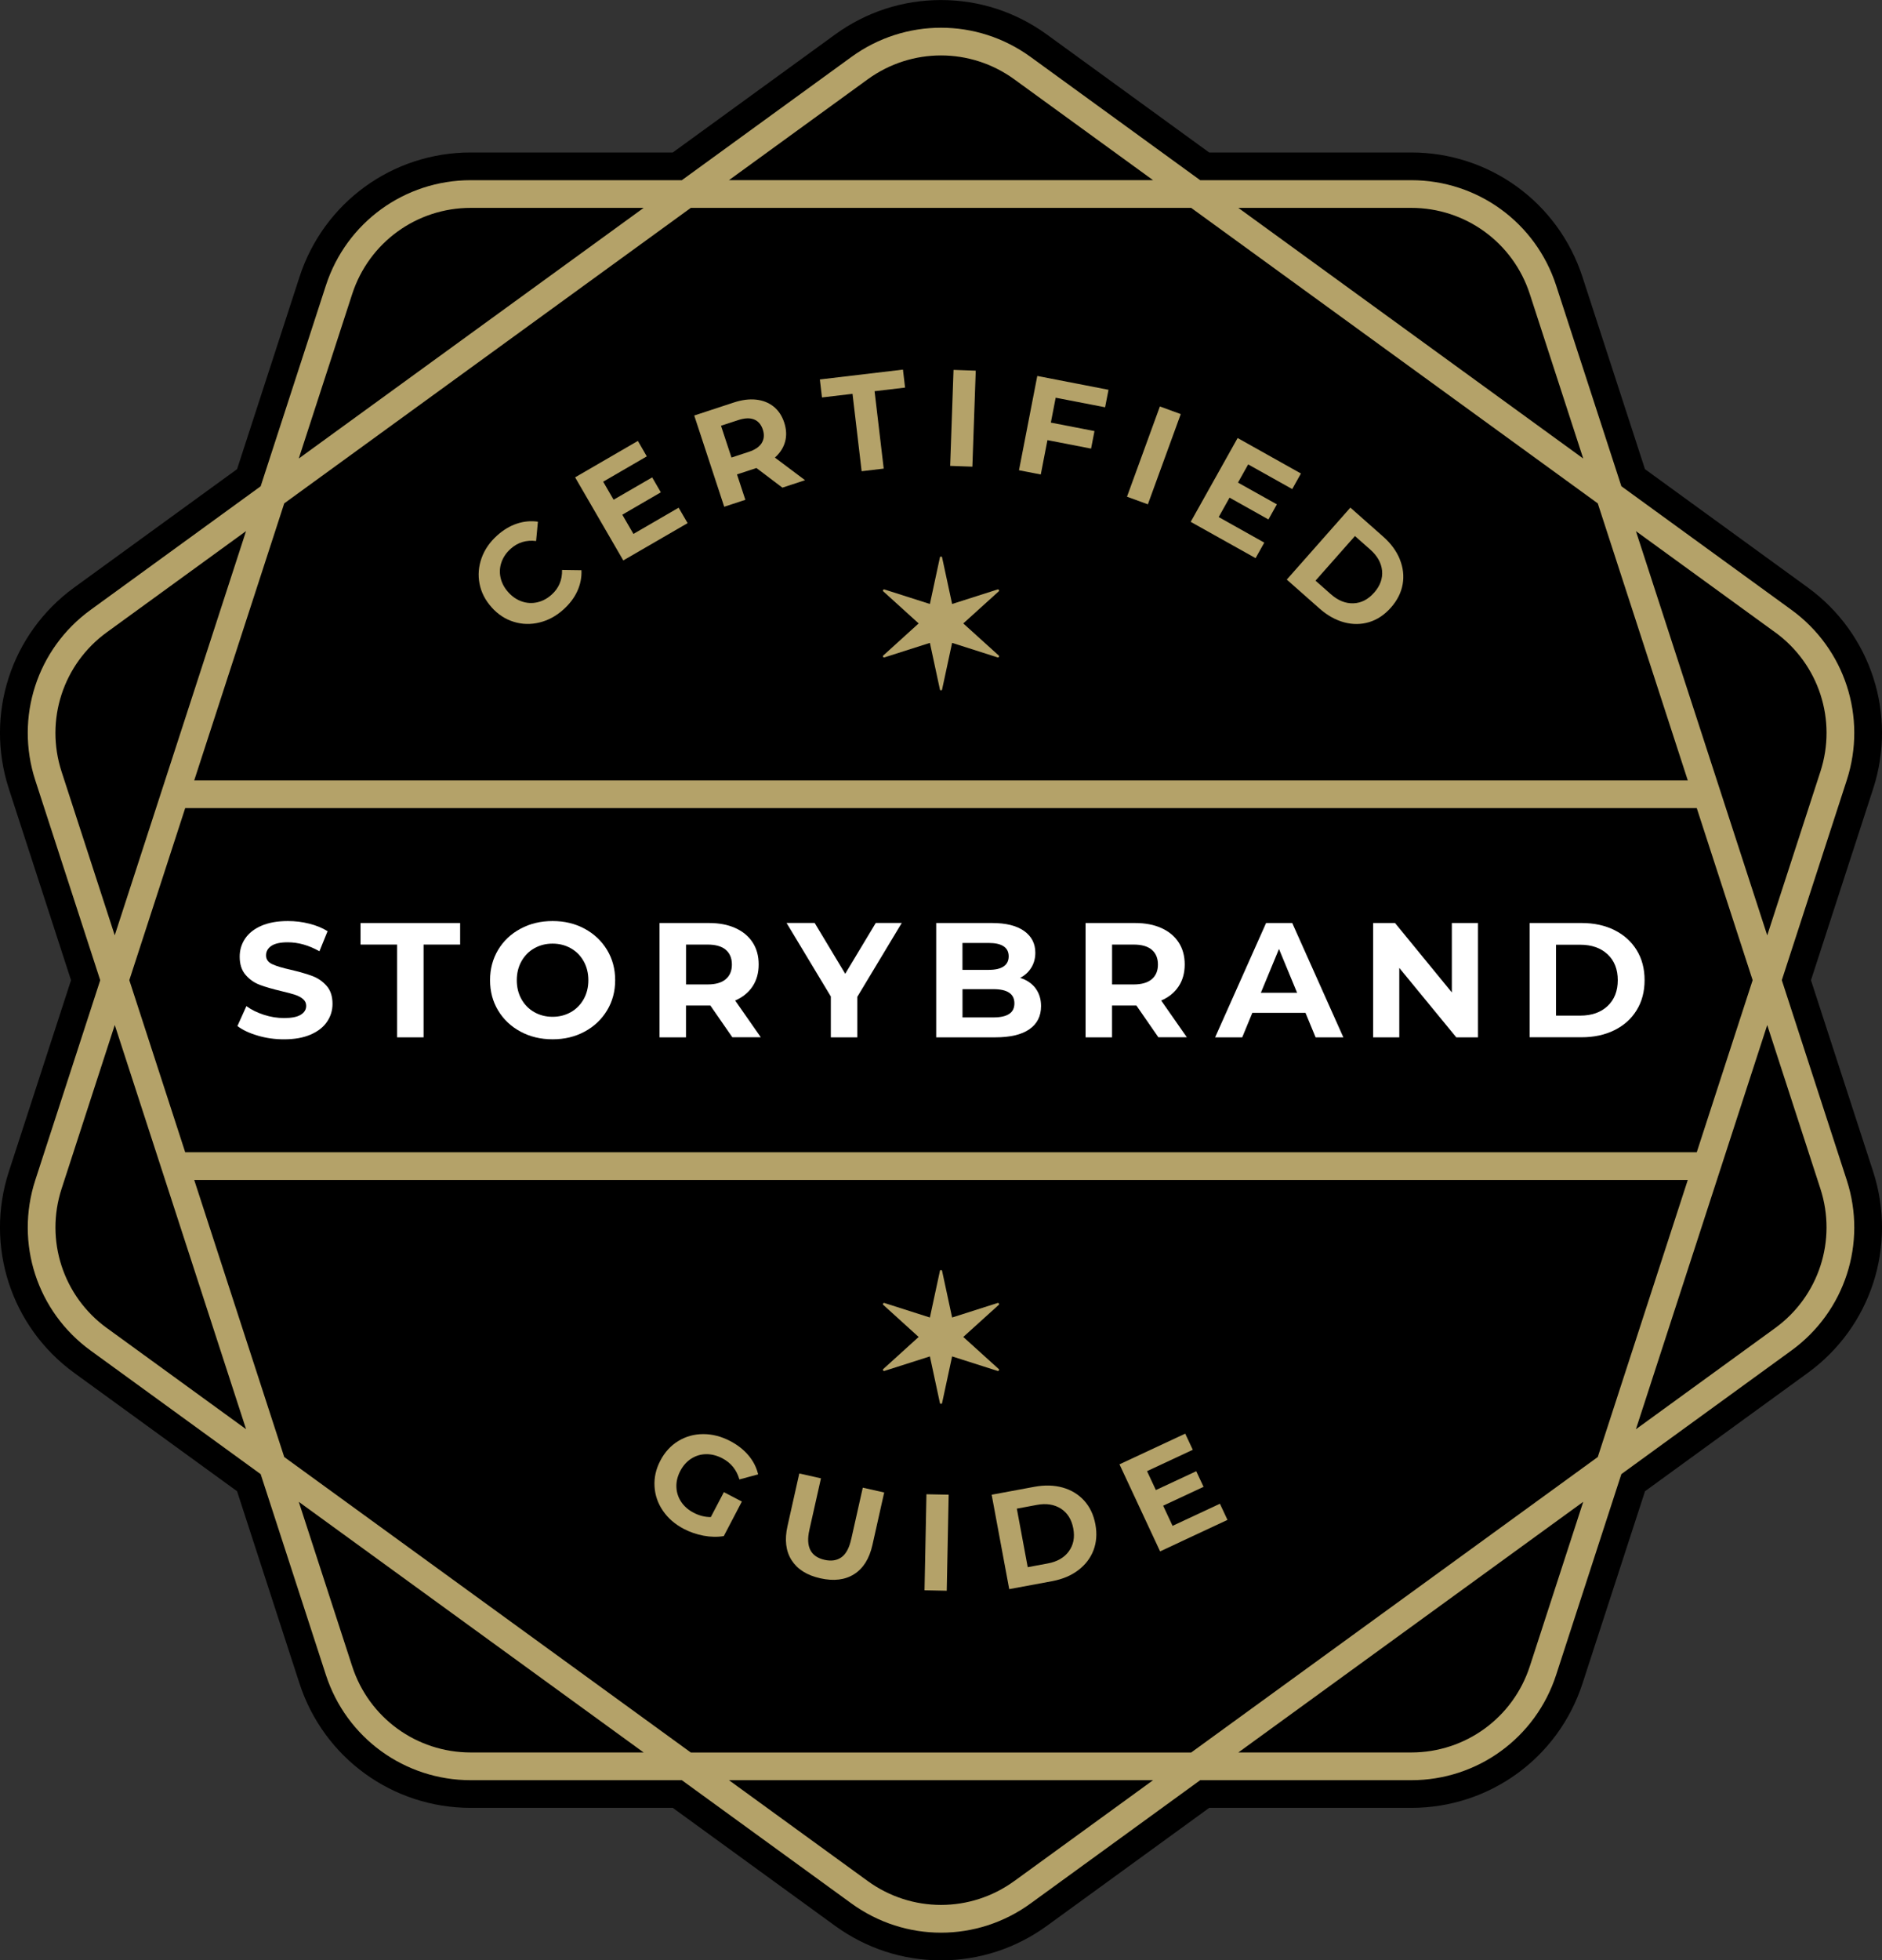 <?xml version="1.0" encoding="UTF-8"?> <svg xmlns="http://www.w3.org/2000/svg" id="b" viewBox="0 0 480.13 500"><rect x="0" y="0" width="480.13" height="500" fill="#333333" stroke="none"/><defs><style>.d{fill:#fff;}.e{fill:#b4a269;}</style></defs><g id="c"><path d="M240.06,500c-9.73,0-19.06-3.04-27-8.79l-41.42-30.1h-51.55c-19.96,0-37.52-12.76-43.69-31.74l-15.92-49.02-41.53-30.17c-16.15-11.74-22.86-32.38-16.69-51.36l15.86-48.81-15.86-48.82c-6.17-18.98.54-39.62,16.69-51.36l41.53-30.17,15.92-49.01c6.17-18.99,23.72-31.76,43.69-31.76h51.55l41.41-30.09c7.92-5.75,17.26-8.79,27.01-8.79s19.08,3.04,27.01,8.79l41.41,30.09h51.55c19.96,0,37.52,12.76,43.69,31.76l15.94,49.01,41.52,30.17c16.15,11.74,22.86,32.38,16.69,51.36l-15.86,48.82,15.86,48.81c6.17,19-.54,39.64-16.69,51.36l-41.51,30.17-15.94,49.02c-6.17,18.99-23.72,31.74-43.69,31.74h-51.55l-41.41,30.09c-7.93,5.76-17.27,8.8-27.01,8.8Z"></path><path class="d" d="M65.76,264.14c-2.15-.62-3.88-1.44-5.19-2.44l2.29-5.08c1.25.92,2.74,1.65,4.46,2.21,1.72.56,3.44.83,5.17.83,1.92,0,3.33-.28,4.25-.85.92-.57,1.37-1.32,1.37-2.27,0-.69-.27-1.27-.81-1.73-.54-.46-1.24-.83-2.08-1.1-.85-.28-1.99-.58-3.44-.92-2.22-.53-4.04-1.05-5.46-1.58-1.42-.53-2.63-1.37-3.65-2.54-1.02-1.17-1.52-2.72-1.52-4.67,0-1.69.46-3.23,1.38-4.6s2.3-2.47,4.14-3.27,4.1-1.21,6.77-1.21c1.86,0,3.68.22,5.46.67,1.78.45,3.33,1.08,4.67,1.92l-2.08,5.12c-2.69-1.53-5.39-2.29-8.08-2.29-1.89,0-3.29.31-4.19.92-.9.61-1.35,1.42-1.35,2.42s.52,1.74,1.56,2.23c1.04.49,2.63.97,4.77,1.44,2.22.53,4.04,1.05,5.46,1.58,1.42.53,2.63,1.36,3.65,2.5,1.01,1.14,1.52,2.68,1.52,4.62,0,1.67-.47,3.19-1.4,4.56s-2.33,2.47-4.19,3.27c-1.86.81-4.13,1.21-6.79,1.21-2.31,0-4.54-.31-6.69-.94Z"></path><path class="d" d="M101.31,240.92h-9.33v-5.5h25.41v5.5h-9.33v23.66h-6.75v-23.66Z"></path><path class="d" d="M132.79,263.12c-2.43-1.31-4.33-3.1-5.71-5.39-1.38-2.29-2.06-4.87-2.06-7.73s.69-5.44,2.06-7.73c1.37-2.29,3.28-4.09,5.71-5.39,2.43-1.31,5.16-1.96,8.19-1.96s5.75.65,8.17,1.96c2.42,1.31,4.32,3.1,5.71,5.39,1.39,2.29,2.08,4.87,2.08,7.73s-.69,5.44-2.08,7.73c-1.39,2.29-3.29,4.09-5.71,5.39-2.42,1.31-5.14,1.96-8.17,1.96s-5.76-.65-8.19-1.96ZM145.64,258.15c1.39-.79,2.48-1.9,3.27-3.31.79-1.42,1.19-3.03,1.19-4.83s-.4-3.42-1.19-4.83c-.79-1.42-1.88-2.52-3.27-3.31-1.39-.79-2.94-1.19-4.67-1.19s-3.28.4-4.67,1.19c-1.39.79-2.48,1.9-3.27,3.31-.79,1.42-1.19,3.03-1.19,4.83s.4,3.42,1.19,4.83c.79,1.42,1.88,2.52,3.27,3.31,1.39.79,2.94,1.19,4.67,1.19s3.28-.4,4.67-1.19Z"></path><path class="d" d="M186.84,264.58l-5.62-8.12h-6.21v8.12h-6.75v-29.16h12.62c2.58,0,4.83.43,6.73,1.29s3.37,2.08,4.4,3.66c1.03,1.58,1.54,3.46,1.54,5.62s-.52,4.04-1.56,5.6-2.52,2.77-4.44,3.6l6.54,9.37h-7.25ZM185.14,242.23c-1.06-.88-2.6-1.31-4.62-1.31h-5.5v10.17h5.5c2.03,0,3.57-.44,4.62-1.33,1.05-.89,1.58-2.14,1.58-3.75s-.53-2.9-1.58-3.77Z"></path><path class="d" d="M218.71,254.25v10.33h-6.75v-10.42l-11.29-18.75h7.17l7.79,12.96,7.79-12.96h6.63l-11.33,18.83Z"></path><path class="d" d="M264.17,252.06c.94,1.24,1.42,2.76,1.42,4.56,0,2.56-.99,4.52-2.98,5.9-1.99,1.38-4.88,2.06-8.69,2.06h-15.08v-29.16h14.25c3.55,0,6.28.68,8.19,2.04,1.9,1.36,2.85,3.21,2.85,5.54,0,1.42-.34,2.68-1.02,3.79-.68,1.11-1.63,1.99-2.85,2.62,1.67.53,2.97,1.41,3.92,2.64ZM245.54,240.5v6.87h6.71c1.67,0,2.93-.29,3.79-.87.86-.58,1.29-1.45,1.29-2.58s-.43-1.99-1.29-2.56c-.86-.57-2.13-.85-3.79-.85h-6.71ZM257.44,258.62c.9-.58,1.35-1.49,1.35-2.71,0-2.42-1.79-3.62-5.37-3.62h-7.87v7.21h7.87c1.78,0,3.12-.29,4.02-.88Z"></path><path class="d" d="M295.53,264.58l-5.62-8.12h-6.21v8.12h-6.75v-29.16h12.62c2.58,0,4.83.43,6.73,1.29,1.9.86,3.37,2.08,4.4,3.66,1.03,1.58,1.54,3.46,1.54,5.62s-.52,4.04-1.56,5.6c-1.04,1.57-2.52,2.77-4.44,3.6l6.54,9.37h-7.25ZM293.83,242.23c-1.06-.88-2.6-1.31-4.62-1.31h-5.5v10.17h5.5c2.03,0,3.57-.44,4.62-1.33,1.05-.89,1.58-2.14,1.58-3.75s-.53-2.9-1.58-3.77Z"></path><path class="d" d="M333.03,258.33h-13.54l-2.58,6.25h-6.91l13-29.16h6.67l13.04,29.16h-7.08l-2.58-6.25ZM330.91,253.21l-4.62-11.17-4.62,11.17h9.25Z"></path><path class="d" d="M377.06,235.42v29.16h-5.54l-14.54-17.71v17.71h-6.67v-29.16h5.58l14.5,17.71v-17.71h6.67Z"></path><path class="d" d="M390.23,235.42h13.25c3.17,0,5.96.6,8.39,1.81,2.43,1.21,4.32,2.91,5.67,5.1,1.35,2.19,2.02,4.75,2.02,7.66s-.67,5.47-2.02,7.66c-1.35,2.2-3.24,3.9-5.67,5.1-2.43,1.21-5.23,1.81-8.39,1.81h-13.25v-29.16ZM403.14,259.04c2.92,0,5.24-.81,6.98-2.44,1.73-1.63,2.6-3.83,2.6-6.6s-.87-4.98-2.6-6.6c-1.74-1.62-4.06-2.44-6.98-2.44h-6.17v18.08h6.17Z"></path><path class="e" d="M454.57,250l16.57-51c5.22-16.07-.46-33.53-14.12-43.46l-43.38-31.52-16.64-51.2c-5.22-16.07-20.08-26.86-36.97-26.86h-53.84l-43.27-31.44c-13.67-9.93-32.03-9.93-45.7,0l-43.27,31.44h-53.84c-16.89,0-31.75,10.79-36.97,26.86l-16.64,51.21-43.38,31.52c-13.67,9.93-19.34,27.4-14.12,43.46l16.57,51-16.57,51c-5.22,16.07.45,33.53,14.12,43.46l43.38,31.52,16.64,51.2c5.22,16.07,20.08,26.86,36.97,26.86h53.84l43.27,31.44c6.83,4.96,14.84,7.45,22.85,7.45,8.01,0,16.02-2.48,22.85-7.45l43.27-31.44h53.84c16.89,0,31.75-10.79,36.97-26.86l16.64-51.21,43.38-31.52c13.67-9.93,19.34-27.4,14.12-43.46l-16.57-51ZM452.86,161.26c11.18,8.12,15.83,22.41,11.55,35.56l-13.56,41.75-33.5-103.1,35.51,25.8ZM432.88,293.89H47.25l-14.26-43.89,14.26-43.89h385.62l14.26,43.89-14.26,43.89ZM430.58,300.96l-22.96,70.66-103.73,75.37h-127.65l-103.73-75.37-22.96-70.66h381.03ZM49.55,199.04l22.96-70.65,103.73-75.37h127.65l103.73,75.37,22.96,70.65H49.55ZM360.03,53.02c13.82,0,25.98,8.83,30.25,21.98l13.63,41.95-87.99-63.93h44.11ZM221.37,20.23c11.18-8.12,26.21-8.12,37.39,0l35.4,25.72h-108.19l35.4-25.72ZM89.85,75c4.27-13.14,16.43-21.98,30.25-21.98h44.11l-87.99,63.93,13.63-41.95ZM15.71,196.82c-4.27-13.14.37-27.44,11.55-35.56l35.51-25.8-33.5,103.1-13.56-41.74ZM27.27,338.74c-11.18-8.12-15.83-22.42-11.55-35.56l13.56-41.75,33.5,103.1-35.51-25.8ZM120.1,446.98c-13.82,0-25.98-8.83-30.25-21.98l-13.63-41.95,87.99,63.93h-44.11ZM258.76,479.77c-11.18,8.13-26.21,8.12-37.39,0l-35.4-25.72h108.2l-35.4,25.72ZM390.28,425c-4.27,13.14-16.43,21.98-30.25,21.98h-44.11l87.99-63.93-13.63,41.95ZM452.86,338.74l-35.51,25.8,33.5-103.1,13.56,41.74c4.27,13.15-.37,27.44-11.55,35.56Z"></path><path class="e" d="M279.45,388.78c-.45-2.41-1.4-4.42-2.85-6.02-1.45-1.6-3.27-2.72-5.46-3.34-2.19-.62-4.6-.69-7.21-.21l-10.94,2.03,4.48,24.08,10.94-2.03c2.62-.49,4.83-1.41,6.65-2.79,1.82-1.37,3.12-3.07,3.9-5.08.77-2.02.94-4.23.49-6.64ZM272.67,395.69c-1.18,1.61-2.98,2.64-5.39,3.08l-5.09.95-2.78-14.93,5.09-.95c2.41-.45,4.45-.13,6.14.94,1.68,1.08,2.74,2.76,3.17,5.05.43,2.29.05,4.24-1.14,5.85Z"></path><polygon class="e" points="299.14 389.18 296.74 384.04 307.05 379.23 305.18 375.24 294.88 380.05 292.63 375.23 304.3 369.78 302.37 365.66 285.6 373.49 295.96 395.69 313.15 387.66 311.22 383.54 299.14 389.18"></polygon><path class="e" d="M176.37,372.03c1.15-.74,2.42-1.12,3.79-1.13,1.38-.02,2.76.34,4.14,1.06,2.19,1.15,3.63,2.94,4.33,5.38l4.78-1.29c-.41-1.77-1.23-3.38-2.45-4.83-1.22-1.45-2.77-2.68-4.68-3.67-2.27-1.19-4.57-1.78-6.89-1.77-2.32,0-4.44.6-6.36,1.77s-3.44,2.83-4.56,4.98c-1.13,2.15-1.62,4.35-1.49,6.59.13,2.24.84,4.31,2.14,6.21s3.07,3.44,5.32,4.62c1.57.82,3.26,1.4,5.05,1.74,1.8.34,3.52.37,5.16.1l4.61-8.81-4.59-2.4-3.33,6.36c-1.48.01-2.95-.36-4.39-1.11-1.36-.71-2.42-1.64-3.18-2.79-.76-1.15-1.16-2.4-1.21-3.77-.05-1.37.28-2.72.98-4.07.71-1.36,1.65-2.42,2.8-3.16Z"></path><rect class="e" x="226.7" y="390.59" width="24.5" height="5.67" transform="translate(-159.2 624.43) rotate(-88.85)"></rect><path class="e" d="M217.14,392.62c-.49,2.21-1.31,3.73-2.46,4.56s-2.58,1.05-4.31.67c-3.55-.8-4.85-3.33-3.89-7.61l2.96-13.18-5.53-1.24-3,13.39c-.79,3.51-.44,6.42,1.04,8.73,1.48,2.32,3.92,3.86,7.34,4.62,3.41.76,6.28.42,8.61-1.05,2.32-1.46,3.88-3.95,4.67-7.45l3-13.39-5.46-1.23-2.96,13.18Z"></path><path class="e" d="M357.12,142.65c-.86-2.11-2.28-4.05-4.28-5.81l-8.34-7.37-16.22,18.36,8.34,7.37c1.99,1.76,4.09,2.94,6.29,3.53s4.34.57,6.41-.06c2.07-.63,3.91-1.87,5.53-3.7,1.62-1.84,2.62-3.82,2.99-5.95.37-2.13.13-4.25-.73-6.36ZM350.55,151.17c-1.54,1.75-3.31,2.65-5.31,2.71-2,.06-3.91-.72-5.75-2.35l-3.88-3.43,10.06-11.38,3.88,3.43c1.84,1.62,2.85,3.43,3.04,5.41.19,1.99-.49,3.86-2.03,5.61Z"></path><polygon class="e" points="322.54 138.4 310.91 131.88 313.68 126.93 323.6 132.49 325.75 128.64 315.83 123.09 318.43 118.45 329.67 124.74 331.89 120.77 315.74 111.72 303.77 133.1 320.32 142.36 322.54 138.4"></polygon><rect class="e" x="282.11" y="113.3" width="24.5" height="5.67" transform="translate(84.44 352.93) rotate(-69.97)"></rect><polygon class="e" points="267.22 112.26 278.35 114.42 279.22 109.95 268.09 107.79 269.32 101.44 281.93 103.88 282.8 99.42 264.63 95.89 259.96 119.94 265.52 121.02 267.22 112.26"></polygon><polygon class="e" points="175.42 133.43 173.13 129.49 161.6 136.18 158.76 131.28 168.59 125.57 166.38 121.76 156.54 127.46 153.88 122.86 165.01 116.4 162.73 112.46 146.72 121.75 159.01 142.94 175.42 133.43"></polygon><path class="e" d="M125.42,154.91c1.62,1.8,3.51,3.04,5.65,3.69,2.14.66,4.33.72,6.56.17,2.23-.54,4.27-1.65,6.12-3.32,1.58-1.42,2.76-2.98,3.54-4.69.78-1.71,1.13-3.48,1.05-5.32l-4.95-.07c.06,2.55-.82,4.64-2.64,6.28-1.13,1.02-2.35,1.67-3.68,1.97s-2.64.23-3.93-.21c-1.29-.44-2.44-1.22-3.46-2.35s-1.67-2.36-1.97-3.69c-.3-1.33-.23-2.64.21-3.93.44-1.29,1.22-2.44,2.35-3.46,1.82-1.64,3.99-2.3,6.5-1.99l.46-4.93c-1.8-.26-3.59-.09-5.37.5-1.77.59-3.45,1.6-5.03,3.02-1.87,1.68-3.2,3.6-3.97,5.76-.77,2.16-.95,4.34-.52,6.54.43,2.2,1.45,4.21,3.08,6.01Z"></path><path class="e" d="M197.7,116.7c1.31-1.17,2.17-2.51,2.59-4.04.42-1.52.34-3.15-.22-4.88-.57-1.73-1.47-3.09-2.71-4.08-1.24-.99-2.72-1.58-4.47-1.77-1.74-.19-3.65.06-5.71.74l-10.07,3.31,7.65,23.27,5.39-1.77-2.13-6.48,4.69-1.54.27-.09,6.62,5.01,5.78-1.9-7.68-5.76ZM194.34,112.98c-.61.99-1.72,1.75-3.34,2.28l-4.39,1.44-2.67-8.11,4.39-1.44c1.62-.53,2.96-.59,4.03-.17,1.07.42,1.82,1.29,2.25,2.59.42,1.29.33,2.42-.28,3.41Z"></path><rect class="e" x="233.4" y="103.85" width="24.5" height="5.67" transform="translate(130.43 348.44) rotate(-87.99)"></rect><polygon class="e" points="217.49 100.45 219.82 120.19 225.45 119.52 223.12 99.78 230.9 98.86 230.36 94.27 209.16 96.78 209.7 101.37 217.49 100.45"></polygon><path class="e" d="M240.34,142.15l2.56,11.9,11.62-3.71c.28-.07.48.27.28.48l-9.05,8.19,9.05,8.19c.2.21,0,.55-.28.48l-11.62-3.71-2.56,11.9c-.08.28-.47.28-.55,0l-2.56-11.9-11.62,3.71c-.28.07-.48-.27-.28-.48l9.03-8.19-9.03-8.19c-.2-.21,0-.55.28-.48l11.62,3.71,2.56-11.9c.08-.28.47-.28.55,0Z"></path><path class="e" d="M240.34,324.14l2.56,11.9,11.62-3.71c.28-.07.48.27.28.48l-9.05,8.19,9.05,8.19c.2.21,0,.55-.28.48l-11.62-3.71-2.56,11.9c-.08.28-.47.28-.55,0l-2.56-11.9-11.62,3.71c-.28.07-.48-.27-.28-.48l9.03-8.19-9.03-8.19c-.2-.21,0-.55.28-.48l11.62,3.71,2.56-11.9c.08-.28.47-.28.55,0Z"></path></g></svg> 